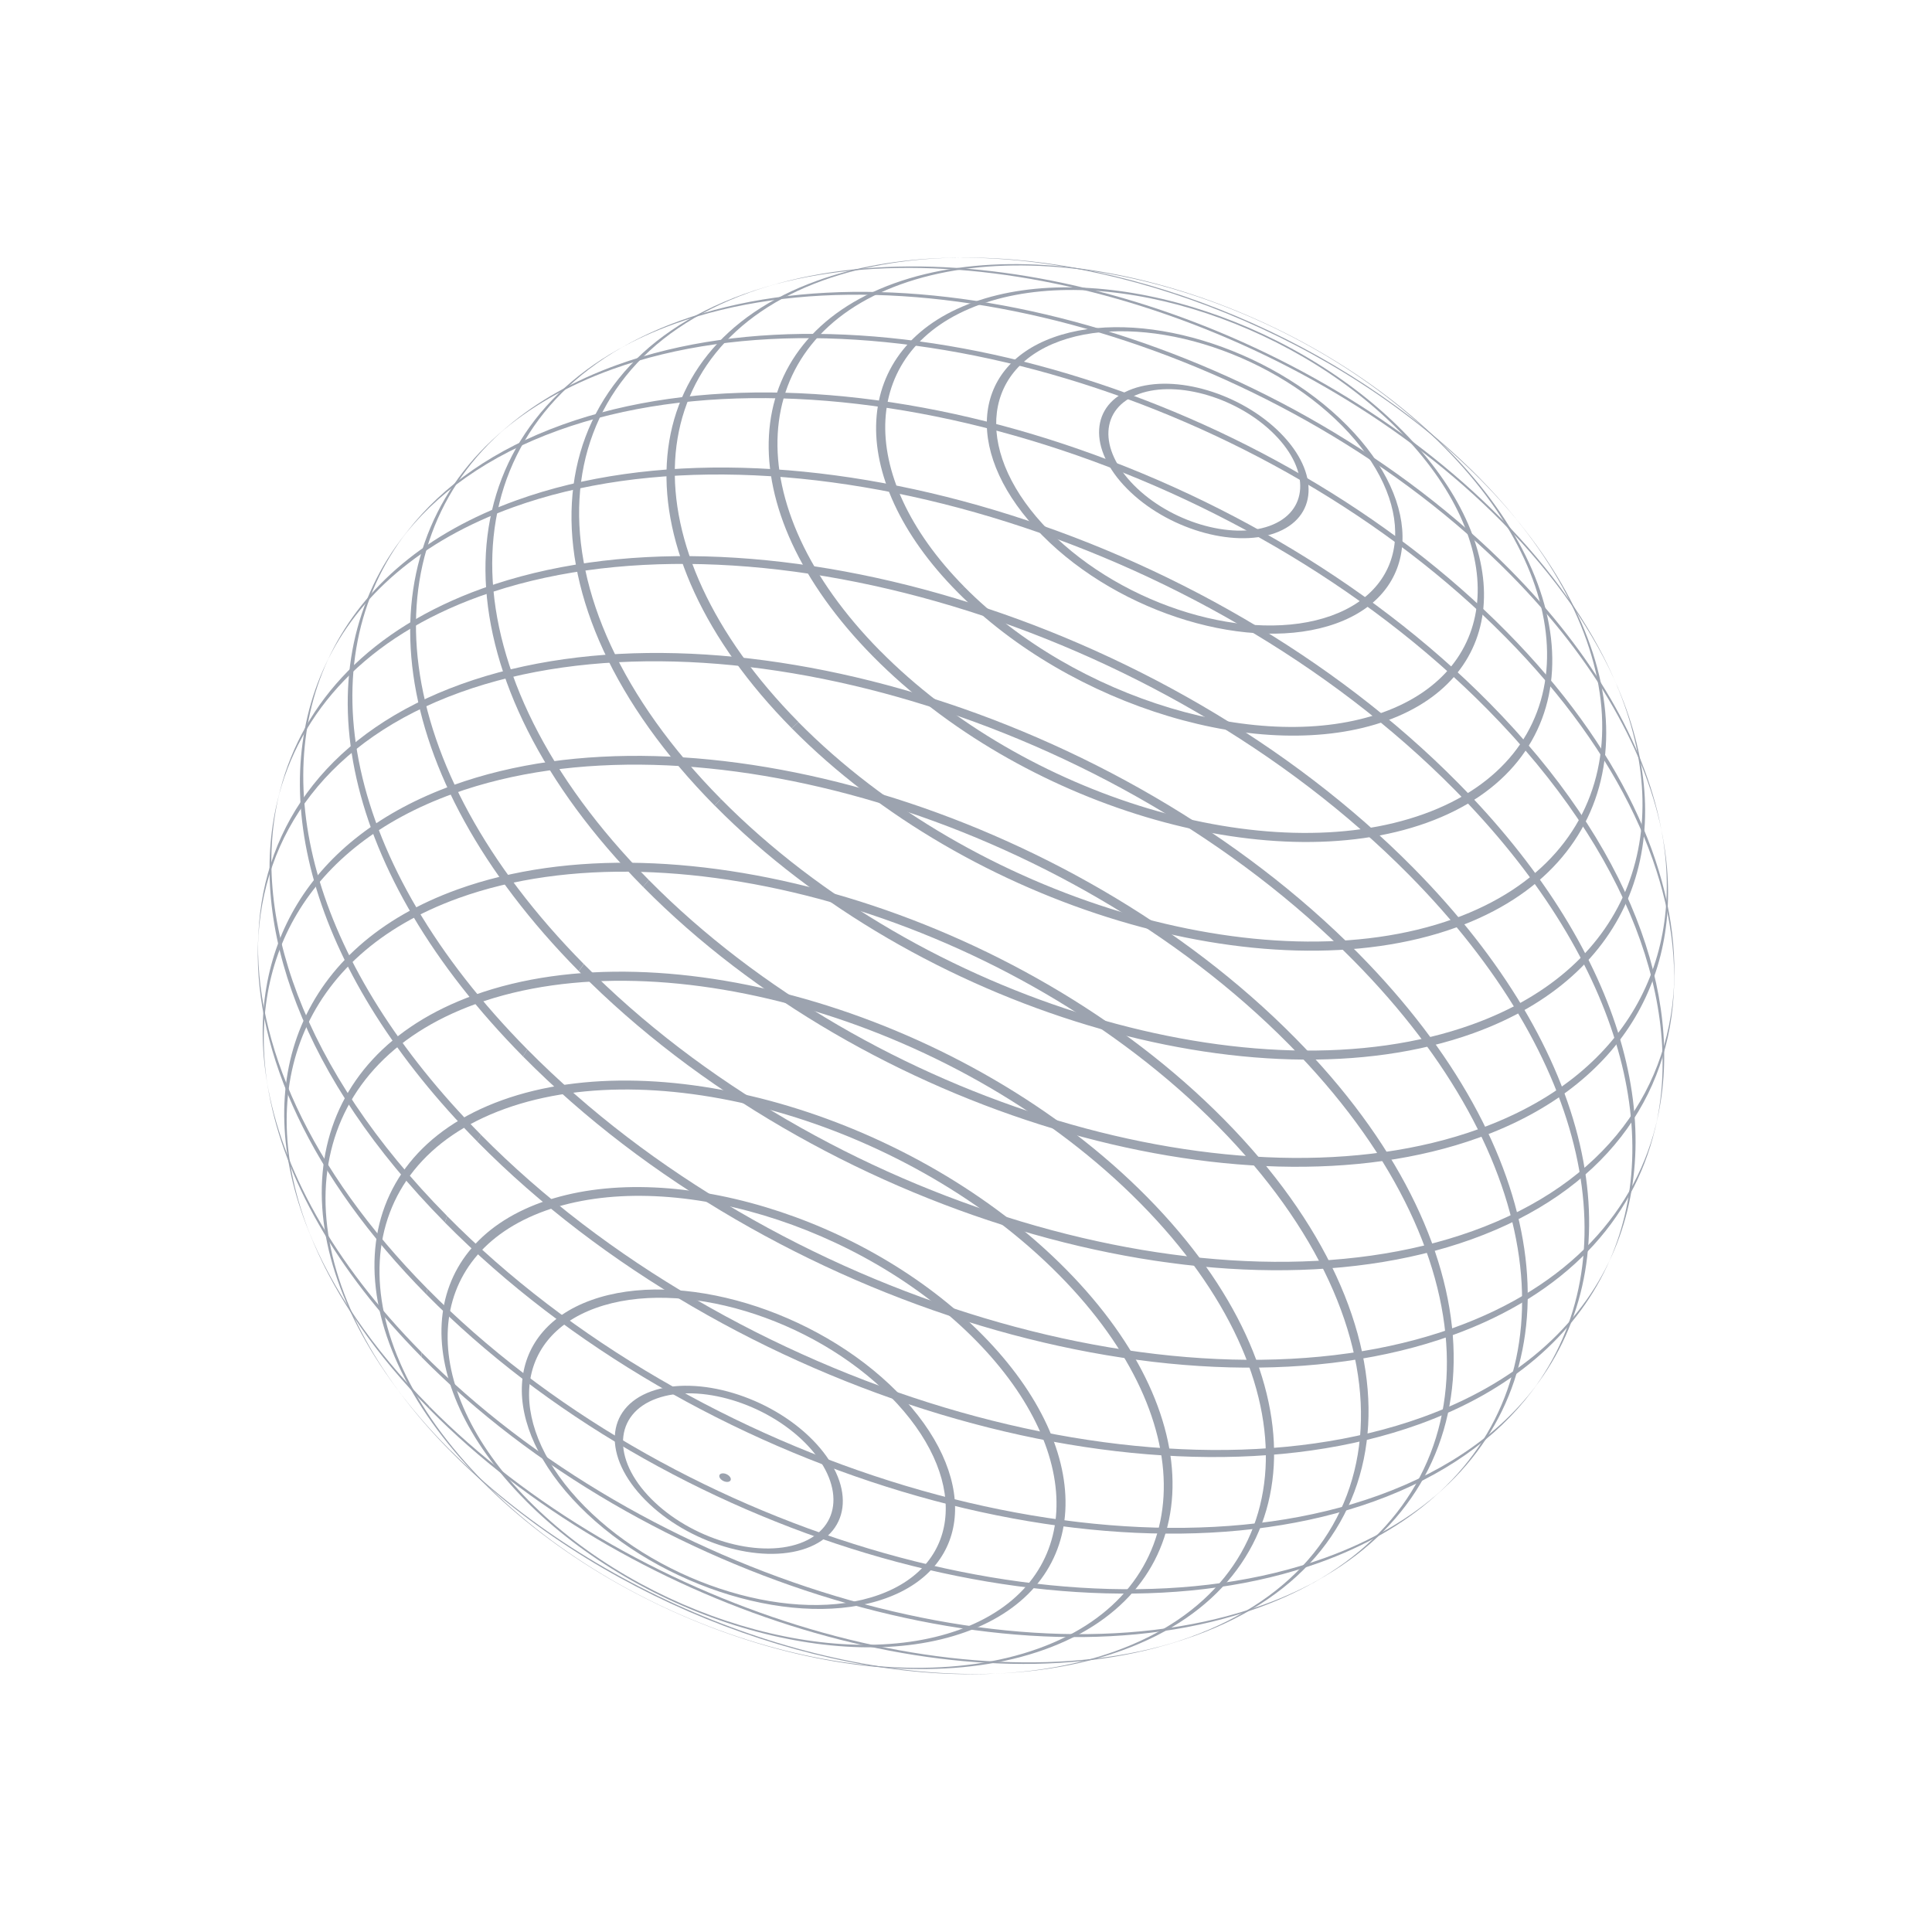 <svg width="120" height="120" viewBox="0 0 120 120" fill="none" xmlns="http://www.w3.org/2000/svg">
<g clip-path="url(#clip0_1306_14532)">
<path d="M94.745 32.95L94.084 32.122C93.4 31.287 92.654 30.456 91.841 29.632C83.449 21.14 70.598 15.941 59.81 16L58.591 16.023C69.707 15.645 83.234 20.964 91.981 29.816C93.001 30.85 93.924 31.896 94.745 32.946" fill="#9CA3AF"/>
<path d="M100.51 42.758L100.185 42.016C98.731 38.761 96.41 35.42 93.213 32.181C81.37 20.188 61.78 13.931 48.39 17.588L47.542 17.83C61.069 13.842 81.186 20.168 93.291 32.419C96.652 35.822 99.056 39.339 100.51 42.754" fill="#9CA3AF"/>
<path d="M103.285 52.034L103.14 51.281C102.108 46.176 99.005 40.662 93.799 35.393C80.103 21.526 57.024 14.599 42.249 19.918C41.128 20.32 40.088 20.785 39.127 21.3L38.415 21.694C39.478 21.097 40.643 20.566 41.913 20.11C56.789 14.751 80.025 21.725 93.818 35.69C99.181 41.118 102.323 46.801 103.289 52.038" fill="#9CA3AF"/>
<path d="M103.98 61.214L103.996 60.468C104.066 53.916 100.619 46.368 93.576 39.237C78.903 24.379 54.178 16.956 38.349 22.658C35.64 23.634 33.369 24.93 31.536 26.483L30.954 26.986C32.838 25.332 35.203 23.954 38.044 22.931C53.944 17.206 78.778 24.66 93.517 39.581C100.701 46.855 104.16 54.559 103.977 61.214" fill="#9CA3AF"/>
<path d="M102.788 70.159L102.956 69.433C104.633 61.858 101.194 52.452 92.505 43.655C77.207 28.169 51.431 20.434 34.933 26.378C30.715 27.896 27.511 30.163 25.334 32.958L24.876 33.555C27.061 30.651 30.329 28.298 34.675 26.733C51.212 20.777 77.047 28.532 92.38 44.053C101.194 52.975 104.618 62.525 102.792 70.163" fill="#9CA3AF"/>
<path d="M99.794 78.686L100.115 77.992C103.766 69.866 100.65 58.837 90.555 48.62C75.018 32.891 48.839 25.035 32.084 31.073C26.447 33.102 22.594 36.447 20.553 40.587L20.225 41.27C22.234 37.013 26.127 33.578 31.876 31.506C48.636 25.468 74.815 33.328 90.355 49.057C100.557 59.383 103.633 70.537 99.798 78.686" fill="#9CA3AF"/>
<path d="M95.143 86.426L95.593 85.817C101.518 77.644 99.013 65.273 87.791 53.912C72.427 38.355 46.533 30.585 29.957 36.552C23.031 39.046 18.83 43.546 17.403 49.072L17.22 49.802C18.572 44.163 22.789 39.565 29.817 37.032C46.357 31.076 72.193 38.831 87.53 54.353C98.837 65.799 101.272 78.269 95.147 86.422" fill="#9CA3AF"/>
<path d="M89.046 93.01L89.613 92.502C98.043 84.833 96.429 71.423 84.375 59.219C69.57 44.229 44.622 36.743 28.652 42.492C20.593 45.396 16.36 51.117 16.051 57.998L16.023 58.747C16.223 51.761 20.44 45.938 28.585 43.003C44.489 37.274 69.332 44.732 84.07 59.657C96.183 71.919 97.711 85.407 89.05 93.006" fill="#9CA3AF"/>
<path d="M81.553 98.321L82.253 97.919C93.467 91.374 93.029 77.207 80.428 64.453C66.541 50.395 43.137 43.37 28.159 48.764C19.135 52.011 15.226 59.024 16.575 67.158L16.703 67.919C15.191 59.692 19.06 52.573 28.148 49.298C43.027 43.94 66.275 50.914 80.072 64.882C92.712 77.68 93.033 91.905 81.549 98.321" fill="#9CA3AF"/>
<path d="M72.509 102.15L73.361 101.889C73.65 101.795 73.936 101.697 74.221 101.596C87.862 96.682 88.667 82.324 76.023 69.523C63.379 56.722 42.074 50.329 28.433 55.239C18.611 58.775 15.445 67.212 19.162 76.439L19.471 77.192C15.527 67.895 18.611 59.34 28.488 55.781C41.999 50.914 63.109 57.248 75.636 69.933C88.163 82.613 87.365 96.842 73.854 101.705C73.416 101.865 72.966 102.01 72.509 102.146" fill="#9CA3AF"/>
<path d="M61.468 103.969H61.507L62.437 103.922C65.017 103.774 67.456 103.317 69.668 102.521C81.647 98.208 82.355 85.594 71.251 74.35C60.147 63.107 41.433 57.49 29.453 61.807C18.818 65.636 17.067 76.009 24.579 86.156L25.22 87.003C17.27 76.794 18.853 66.213 29.566 62.353C41.394 58.092 59.873 63.637 70.836 74.741C81.804 85.84 81.104 98.294 69.277 102.556C66.904 103.411 64.262 103.871 61.464 103.969" fill="#9CA3AF"/>
<path d="M30.067 92.065C20.921 82.808 21.503 72.419 31.368 68.867C41.233 65.316 56.645 69.94 65.79 79.198C74.936 88.455 74.354 98.844 64.489 102.396C54.624 105.947 39.213 101.323 30.067 92.065C30 92.022 29.934 91.979 29.867 91.936C39.173 101.358 54.854 106.065 64.895 102.451C74.932 98.837 75.526 88.268 66.22 78.847C56.914 69.425 41.233 64.718 31.192 68.332C21.155 71.946 20.561 82.515 29.867 91.936C29.934 91.979 30 92.022 30.067 92.065Z" fill="#9CA3AF"/>
<path d="M32.846 93.213C25.748 86.024 26.197 77.965 33.858 75.205C41.515 72.446 53.479 76.037 60.581 83.225C67.678 90.414 67.229 98.474 59.568 101.233C51.911 103.992 39.947 100.402 32.846 93.213C32.76 93.193 32.674 93.17 32.588 93.146C39.865 100.515 52.13 104.195 59.978 101.366C67.827 98.54 68.292 90.274 61.014 82.905C53.737 75.537 41.472 71.857 33.623 74.682C25.775 77.512 25.31 85.774 32.588 93.142C32.674 93.166 32.76 93.189 32.846 93.209" fill="#9CA3AF"/>
<path d="M36.312 93.568C31.454 88.65 31.763 83.132 37.004 81.243C42.246 79.354 50.434 81.813 55.292 86.73C60.151 91.648 59.842 97.166 54.6 99.055C49.359 100.944 41.171 98.485 36.312 93.568C36.207 93.568 36.101 93.568 36 93.568C41.053 98.68 49.566 101.237 55.015 99.274C60.463 97.311 60.788 91.573 55.734 86.461C50.68 81.344 42.167 78.792 36.719 80.755C31.27 82.718 30.946 88.455 36 93.568C36.105 93.568 36.207 93.568 36.312 93.568Z" fill="#9CA3AF"/>
<path d="M40.44 93.088C37.985 90.602 38.142 87.819 40.788 86.863C43.434 85.911 47.569 87.152 50.023 89.634C52.478 92.12 52.322 94.903 49.676 95.859C47.03 96.811 42.894 95.57 40.44 93.088C40.315 93.111 40.194 93.138 40.072 93.162C42.73 95.855 47.213 97.197 50.082 96.167C52.951 95.133 53.119 92.116 50.461 89.423C47.803 86.73 43.32 85.388 40.452 86.418C37.583 87.452 37.415 90.469 40.072 93.162C40.194 93.138 40.315 93.115 40.44 93.088Z" fill="#9CA3AF"/>
<path d="M44.77 91.874C44.907 92.011 45.134 92.081 45.279 92.026C45.423 91.975 45.431 91.819 45.298 91.683C45.165 91.546 44.935 91.476 44.79 91.531C44.645 91.581 44.638 91.737 44.77 91.874Z" fill="#9CA3AF"/>
<path d="M70 30.351C67.557 27.876 67.713 25.101 70.348 24.153C72.982 23.204 77.102 24.438 79.544 26.912C81.987 29.387 81.831 32.161 79.197 33.11C76.562 34.058 72.443 32.825 70 30.351C70.145 30.28 70.289 30.21 70.434 30.14C72.669 32.403 76.441 33.535 78.853 32.665C81.264 31.795 81.409 29.254 79.169 26.99C76.934 24.727 73.162 23.595 70.75 24.465C68.339 25.335 68.194 27.876 70.434 30.14C70.289 30.21 70.145 30.28 70 30.351Z" fill="#9CA3AF"/>
<path d="M64.735 33.25C59.889 28.345 60.197 22.838 65.427 20.956C70.657 19.072 78.825 21.526 83.672 26.432C88.518 31.338 88.21 36.845 82.98 38.726C77.751 40.607 69.582 38.156 64.735 33.25C64.88 33.16 65.028 33.071 65.177 32.985C69.832 37.696 77.668 40.049 82.691 38.242C87.709 36.435 88.006 31.151 83.355 26.44C78.704 21.729 70.864 19.376 65.841 21.183C60.823 22.99 60.526 28.274 65.177 32.985C65.028 33.071 64.884 33.16 64.735 33.25Z" fill="#9CA3AF"/>
<path d="M59.451 36.755C52.361 29.578 52.814 21.526 60.459 18.775C68.104 16.02 80.052 19.606 87.139 26.783C94.229 33.961 93.775 42.012 86.13 44.764C78.485 47.519 66.537 43.932 59.451 36.755C59.595 36.65 59.744 36.544 59.889 36.443C66.799 43.437 78.442 46.933 85.892 44.248C93.345 41.563 93.787 33.719 86.877 26.725C79.967 19.727 68.327 16.23 60.873 18.915C53.42 21.601 52.982 29.445 59.889 36.439C59.744 36.544 59.595 36.646 59.451 36.751" fill="#9CA3AF"/>
<path d="M54.233 40.779C45.095 31.529 45.677 21.152 55.535 17.6C65.392 14.049 80.787 18.673 89.925 27.923C99.064 37.173 98.481 47.55 88.624 51.102C78.767 54.653 63.371 50.032 54.233 40.779C54.378 40.662 54.522 40.541 54.667 40.424C63.641 49.509 78.763 54.048 88.44 50.559C98.122 47.074 98.692 36.884 89.718 27.798C80.744 18.712 65.622 14.174 55.941 17.663C46.26 21.148 45.689 31.338 54.663 40.424C54.518 40.541 54.374 40.662 54.229 40.779" fill="#9CA3AF"/>
<path d="M94.745 32.95C102.714 43.163 101.139 53.755 90.422 57.615C78.603 61.873 60.139 56.331 49.179 45.236C49.316 45.107 49.453 44.978 49.59 44.849C60.405 55.801 78.63 61.268 90.297 57.069C101.084 53.182 102.487 42.387 94.08 32.122L94.741 32.95" fill="#9CA3AF"/>
<path d="M49.179 45.236C38.22 34.144 38.919 21.698 50.739 17.44C53.123 16.581 55.781 16.121 58.591 16.023L59.81 16C56.691 16.016 53.748 16.472 51.133 17.413C39.467 21.616 38.779 33.898 49.594 44.846C49.457 44.974 49.32 45.103 49.183 45.232" fill="#9CA3AF"/>
<path d="M100.51 42.758C104.465 52.058 101.385 60.62 91.508 64.176C78.004 69.039 56.906 62.709 44.388 50.032C44.516 49.896 44.645 49.759 44.774 49.623C57.176 62.178 78.071 68.45 91.446 63.63C101.37 60.055 104.367 51.379 100.185 42.012L100.51 42.754" fill="#9CA3AF"/>
<path d="M44.388 50.036C31.869 37.36 32.666 23.142 46.17 18.279C46.619 18.119 47.077 17.967 47.542 17.83L48.39 17.588C47.761 17.76 47.143 17.955 46.541 18.17C33.166 22.986 32.377 37.071 44.774 49.623C44.645 49.759 44.517 49.896 44.388 50.032" fill="#9CA3AF"/>
<path d="M103.285 52.034C104.805 60.265 100.944 67.392 91.848 70.666C76.973 76.025 53.737 69.051 39.944 55.086C40.061 54.942 40.178 54.801 40.299 54.657C53.995 68.524 77.074 75.451 91.848 70.128C101.006 66.83 104.825 59.598 103.14 51.273L103.285 52.027" fill="#9CA3AF"/>
<path d="M39.947 55.09C27.331 42.316 26.991 28.122 38.415 21.694L39.127 21.3C27.428 27.591 27.643 41.844 40.299 54.657C40.182 54.801 40.061 54.942 39.944 55.086" fill="#9CA3AF"/>
<path d="M103.98 61.214C103.789 68.207 99.568 74.034 91.422 76.969C75.523 82.695 50.688 75.24 35.949 60.32C36.054 60.172 36.156 60.027 36.262 59.879C50.934 74.733 75.659 82.156 91.489 76.454C99.716 73.492 103.922 67.564 104 60.468L103.984 61.214" fill="#9CA3AF"/>
<path d="M35.945 60.316C23.844 48.065 22.312 34.589 30.95 26.986L31.532 26.483C22.656 34.007 24.095 47.562 36.258 59.875C36.152 60.023 36.047 60.168 35.945 60.316Z" fill="#9CA3AF"/>
<path d="M102.788 70.159C101.44 75.806 97.223 80.408 90.191 82.941C73.654 88.896 47.819 81.141 32.486 65.62C32.572 65.472 32.662 65.323 32.752 65.179C48.05 80.665 73.826 88.4 90.324 82.46C97.449 79.892 101.682 75.194 102.956 69.437L102.788 70.163" fill="#9CA3AF"/>
<path d="M32.486 65.62C21.183 54.177 18.744 41.704 24.872 33.555L25.329 32.958C18.994 41.083 21.366 53.654 32.752 65.179C32.662 65.327 32.576 65.476 32.486 65.62Z" fill="#9CA3AF"/>
<path d="M99.794 78.686C97.789 82.952 93.892 86.394 88.135 88.467C71.376 94.504 45.197 86.644 29.656 70.916C29.727 70.768 29.793 70.623 29.867 70.479C45.404 86.207 71.583 94.064 88.339 88.03C94.209 85.915 98.145 82.379 100.111 77.996L99.79 78.69" fill="#9CA3AF"/>
<path d="M29.66 70.916C19.451 60.581 16.379 49.419 20.225 41.27L20.553 40.587C16.528 48.76 19.561 60.039 29.871 70.479C29.801 70.627 29.731 70.772 29.66 70.916Z" fill="#9CA3AF"/>
<path d="M95.143 86.426C92.959 89.329 89.687 91.687 85.345 93.252C68.804 99.207 42.965 91.453 27.632 75.931C27.675 75.799 27.722 75.666 27.768 75.529C43.133 91.086 69.027 98.856 85.603 92.889C90.07 91.281 93.408 88.834 95.593 85.817L95.143 86.426Z" fill="#9CA3AF"/>
<path d="M27.632 75.927C18.81 66.998 15.386 57.444 17.22 49.802L17.403 49.072C15.418 56.772 18.826 66.471 27.769 75.525C27.722 75.658 27.679 75.795 27.632 75.927Z" fill="#9CA3AF"/>
<path d="M89.046 93.01C87.166 94.661 84.805 96.031 81.968 97.053C66.064 102.778 41.221 95.324 26.483 80.4C26.502 80.283 26.522 80.166 26.545 80.049C41.35 95.039 66.299 102.525 82.269 96.772C85.239 95.703 87.686 94.251 89.613 92.499L89.046 93.006" fill="#9CA3AF"/>
<path d="M26.483 80.4C19.291 73.117 15.832 65.405 16.02 58.747L16.047 57.998C15.742 64.75 19.209 72.622 26.545 80.049C26.522 80.166 26.502 80.283 26.483 80.4Z" fill="#9CA3AF"/>
<path d="M81.553 98.321C80.506 98.907 79.357 99.43 78.11 99.879C63.23 105.237 39.983 98.259 26.186 84.295C26.186 84.197 26.182 84.096 26.178 83.994C40.065 98.056 63.469 105.077 78.45 99.683C79.838 99.184 81.108 98.595 82.253 97.923L81.553 98.325" fill="#9CA3AF"/>
<path d="M26.186 84.291C20.815 78.854 17.669 73.16 16.707 67.919L16.578 67.158C17.47 72.532 20.655 78.398 26.182 83.99C26.182 84.092 26.182 84.193 26.189 84.291" fill="#9CA3AF"/>
<path d="M72.509 102.15C58.974 106.158 38.822 99.828 26.705 87.561C26.678 87.48 26.655 87.397 26.631 87.316C39.013 99.851 59.701 106.244 73.361 101.889L72.509 102.15Z" fill="#9CA3AF"/>
<path d="M26.705 87.561C23.332 84.147 20.925 80.622 19.475 77.196L19.166 76.442C20.612 80.029 23.098 83.733 26.635 87.312C26.659 87.394 26.682 87.48 26.709 87.558" fill="#9CA3AF"/>
<path d="M61.507 103.969H61.468C50.336 104.367 36.774 99.043 28.011 90.168C27.964 90.106 27.917 90.044 27.874 89.977C36.93 99.145 51.044 104.574 62.441 103.922L61.511 103.965" fill="#9CA3AF"/>
<path d="M28.007 90.168C26.975 89.123 26.045 88.069 25.22 87.007L24.579 86.16C25.529 87.441 26.623 88.721 27.87 89.981C27.917 90.047 27.96 90.11 28.007 90.172" fill="#9CA3AF"/>
</g>
<defs>
<clipPath id="clip0_1306_14532">
<rect width="88" height="88" fill="white" transform="translate(16 16)"/>
</clipPath>
</defs>
</svg>

